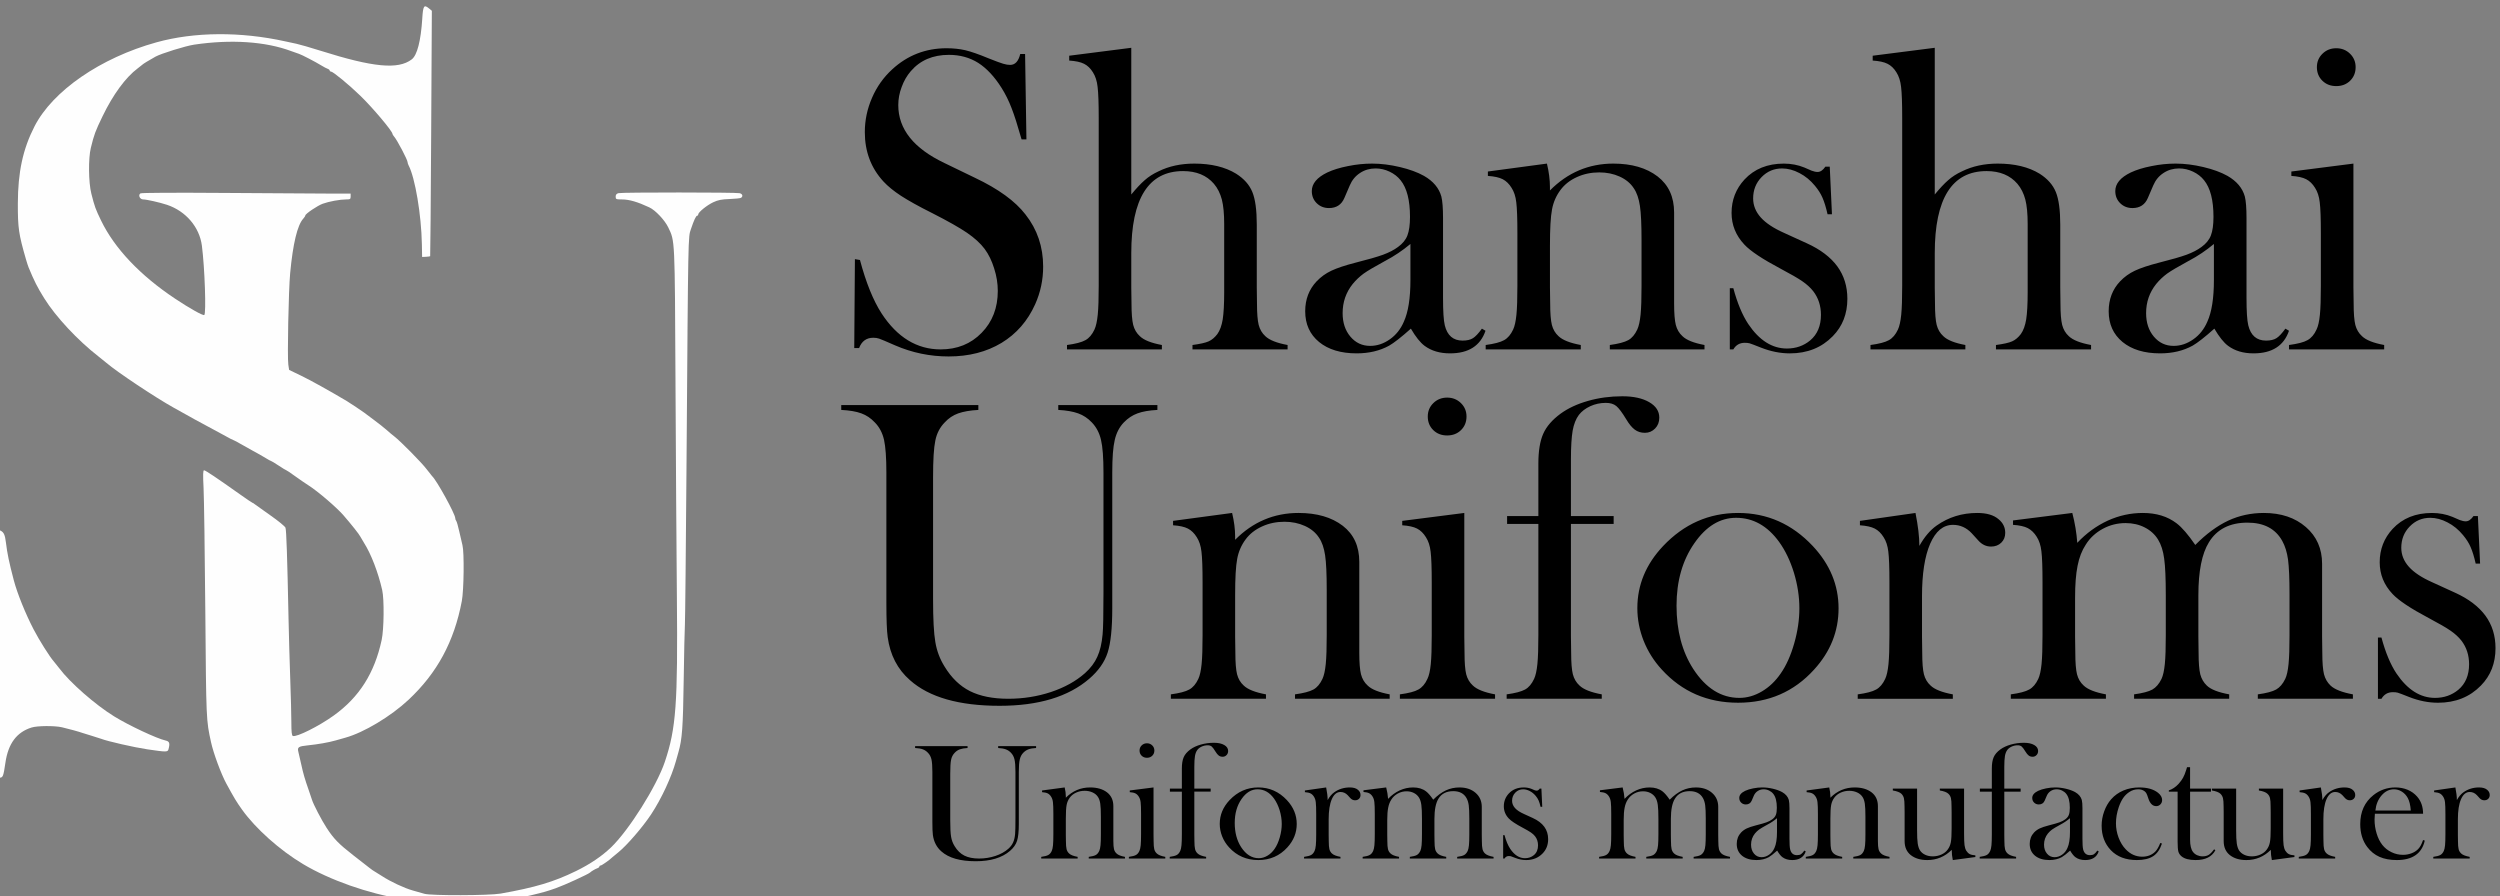 <?xml version="1.0" encoding="UTF-8"?>
<!DOCTYPE svg PUBLIC "-//W3C//DTD SVG 1.1//EN" "http://www.w3.org/Graphics/SVG/1.1/DTD/svg11.dtd">
<!-- Creator: CorelDRAW 2019 (64-Bit) -->
<svg xmlns="http://www.w3.org/2000/svg" xml:space="preserve" width="23.284mm" height="8.348mm" version="1.1" style="shape-rendering:geometricPrecision; text-rendering:geometricPrecision; image-rendering:optimizeQuality; fill-rule:evenodd; clip-rule:evenodd"
viewBox="0 0 2328.4 834.8"
 xmlns:xlink="http://www.w3.org/1999/xlink">
 <rect x="0" y="0" width="2328.4" height="834.8" fill="#808080" stroke="none"/>
 <defs>
  <style type="text/css">
   <![CDATA[
    .fil0 {fill:#FEFEFE}
    .fil1 {fill:black;fill-rule:nonzero}
   ]]>
  </style>
 </defs>
 <g id="Layer_x0020_1">
  <path class="fil0" d="M393.31 17.13c-1.36,21.06 -4.78,34.33 -9.85,38.19 -12.68,9.65 -35.74,7.46 -85.04,-8.09 -9.23,-2.91 -19.22,-5.8 -22.2,-6.43 -2.97,-0.63 -7.78,-1.66 -10.67,-2.3 -41.69,-9.18 -84.54,-8.86 -119.78,0.91 -52.09,14.43 -96.71,45.19 -113.65,78.33 -10.82,21.17 -15.42,42.49 -15.5,71.8 -0.06,22.73 0.8,28.64 7.56,51.97 0.86,2.98 1.97,6.39 2.46,7.58 5.28,12.77 8.15,18.44 14.53,28.69 10.7,17.2 31.24,39.24 50.46,54.14 2.68,2.08 6.09,4.83 7.58,6.12 9.52,8.23 45.51,32.2 62.62,41.71 3.37,1.87 8.32,4.62 11,6.11 2.68,1.49 6.58,3.67 8.66,4.84 2.09,1.18 7.41,4.05 11.83,6.39 4.41,2.34 10.75,5.76 14.07,7.6 7.29,4.04 8.8,4.82 10.91,5.64 0.9,0.35 3.33,1.66 5.42,2.93 2.08,1.26 7.44,4.26 11.91,6.67 4.46,2.41 9.93,5.52 12.15,6.9 2.23,1.39 4.32,2.52 4.66,2.52 0.34,0 3.55,1.95 7.13,4.33 3.59,2.38 6.79,4.33 7.11,4.33 0.32,0 3.82,2.35 7.77,5.22 3.95,2.87 9.87,6.93 13.14,9.02 8.6,5.5 25.83,20.27 32.23,27.62 7.32,8.42 14.8,17.84 15.74,19.85 0.42,0.89 2,3.57 3.51,5.96 6.58,10.38 13.07,27.25 16.88,43.84 1.97,8.63 1.68,36.49 -0.49,46.56 -6.65,30.85 -20.85,53.25 -44.59,70.32 -13.81,9.94 -34.69,20.37 -38.12,19.06 -1.03,-0.4 -1.4,-3.76 -1.4,-12.75 0,-6.72 -0.46,-24.64 -1.02,-39.82 -0.56,-15.19 -1.29,-41.01 -1.62,-57.38 -1.16,-57.21 -1.99,-81.76 -2.83,-84.01 -0.46,-1.25 -6.85,-6.47 -14.19,-11.6 -7.35,-5.13 -13.95,-9.83 -14.67,-10.45 -0.71,-0.62 -1.55,-1.13 -1.85,-1.13 -0.31,0 -5.56,-3.55 -11.69,-7.9 -21.52,-15.27 -32.17,-22.41 -33.44,-22.41 -0.97,0 -1.08,4.06 -0.45,16.51 0.45,9.08 1.19,60.84 1.63,115.03 0.84,101.94 0.79,100.91 5.34,121.8 2.2,10.14 9.4,29.61 14.21,38.43 7.39,13.58 9.57,17.19 14.71,24.36 12.68,17.69 35.02,37.63 56.7,50.6 24.95,14.93 60.8,27.55 92.57,32.58 35.55,5.64 88.33,4.12 119.63,-3.43 12.61,-3.04 14.5,-3.58 23.28,-6.64 7.66,-2.67 30.5,-13.13 31.93,-14.62 1.04,-1.08 4.89,-3.34 6.77,-3.97 1.04,-0.35 1.89,-1.07 1.89,-1.6 0,-0.52 0.54,-0.95 1.2,-0.95 0.99,0 8.72,-5.45 10.71,-7.55 0.3,-0.31 2.89,-2.45 5.76,-4.76 7.87,-6.33 22.76,-23.57 30.55,-35.38 9.6,-14.56 18.95,-34.69 23.12,-49.75 0.74,-2.68 1.77,-6.33 2.28,-8.12 3.47,-12.02 4.26,-22.99 4.9,-67.12 0.35,-25.01 0.86,-48.15 1.12,-51.43 0.25,-3.27 0.95,-72.45 1.54,-153.73 1.54,-212.77 1.43,-207.12 4.08,-214.91 2.89,-8.52 4.74,-12.45 5.86,-12.45 0.5,0 0.91,-0.51 0.91,-1.14 0,-2.02 7.96,-8.52 13.88,-11.33 4.52,-2.14 7.81,-2.8 15.22,-3.06 5.2,-0.18 10.04,-0.68 10.75,-1.12 2.11,-1.31 1.47,-3.64 -1.19,-4.31 -3.38,-0.85 -109.48,-0.89 -112.84,-0.05 -1.92,0.48 -2.69,1.41 -2.69,3.26 0,2.41 0.41,2.59 5.76,2.59 6.81,0 14.71,2.29 25.64,7.43 5.64,2.65 14.29,11.8 17.54,18.56 6.32,13.15 6.12,9.05 6.78,145.07 0.33,68.78 0.91,158.26 1.29,198.86 0.94,99.66 -0.73,122.68 -11.2,153.85 -7.64,22.74 -33.6,63.97 -50.31,79.9 -8.51,8.11 -19.47,15.51 -32.31,21.79 -20.73,10.15 -38.17,15.37 -70.37,21.06 -10.54,1.86 -64.64,2.01 -70.91,0.19 -2.39,-0.69 -7.26,-2.07 -10.83,-3.07 -7.98,-2.24 -20.73,-8.21 -28.69,-13.42 -3.28,-2.14 -6.48,-4.14 -7.12,-4.44 -0.64,-0.3 -2.59,-1.66 -4.33,-3.02 -1.74,-1.36 -8.53,-6.65 -15.08,-11.75 -13.82,-10.77 -18.4,-15.45 -25.09,-25.72 -4.68,-7.19 -12.3,-21.83 -13.62,-26.17 -0.35,-1.15 -1.66,-5.02 -2.91,-8.59 -3.76,-10.71 -5.25,-15.83 -7.09,-24.36 -0.96,-4.47 -2.16,-9.71 -2.67,-11.65 -1.14,-4.33 0.09,-5.18 8.62,-6.04 9.45,-0.95 19.54,-2.72 25.98,-4.57 3.28,-0.94 7.42,-2.11 9.21,-2.61 17.14,-4.75 42.31,-19.85 58.77,-35.26 26.74,-25.04 42.49,-54.2 49.65,-91.93 1.93,-10.17 2.34,-45.25 0.61,-52.02 -0.61,-2.38 -1.97,-8.23 -3.02,-12.99 -1.04,-4.77 -2.31,-9.13 -2.8,-9.69 -0.5,-0.57 -0.9,-1.69 -0.9,-2.5 0,-3.88 -17.4,-35.5 -21.6,-39.24 -0.33,-0.29 -2.64,-3.22 -5.13,-6.49 -4.7,-6.19 -24.44,-26.18 -30.11,-30.51 -1.79,-1.36 -4.96,-4.02 -7.04,-5.9 -2.08,-1.88 -7.44,-6.12 -11.91,-9.43 -4.47,-3.3 -8.61,-6.4 -9.2,-6.88 -1.3,-1.05 -13.32,-9.05 -15.93,-10.6 -16.38,-9.75 -33.93,-19.5 -42.77,-23.75l-11.05 -5.33 -0.74 -4.92c-1.03,-6.83 0.23,-69.3 1.71,-85.11 2.58,-27.55 6.71,-44.79 12.2,-50.82 1.05,-1.15 1.9,-2.47 1.9,-2.94 0,-1.55 11.3,-9.18 16.24,-10.98 5.82,-2.12 16.13,-4.01 21.86,-4.01 3.68,0 4.13,-0.29 4.13,-2.7l0 -2.71 -19.22 -0.02c-10.57,-0.01 -54.29,-0.28 -97.17,-0.61 -47.57,-0.35 -78.52,-0.19 -79.42,0.43 -2.32,1.6 -0.49,5.61 2.56,5.61 3.15,0 15.59,2.81 22.19,5.01 17.56,5.86 30.28,20.75 32.53,38.09 2.65,20.44 4.12,63.38 2.22,64.56 -1.23,0.76 -13.59,-6.17 -27.19,-15.23 -32.6,-21.71 -56.35,-46.79 -68.91,-72.73 -5.26,-10.86 -5.93,-12.73 -9.09,-25.11 -2.63,-10.32 -2.88,-32.78 -0.46,-42.61 3.08,-12.55 4.11,-15.34 10.89,-29.39 9.77,-20.25 21.56,-36.31 32.75,-44.65 2.19,-1.64 4.23,-3.24 4.52,-3.57 0.62,-0.69 6.21,-4.09 12.04,-7.33 5.35,-2.96 28.04,-10.01 36.08,-11.2 34.32,-5.08 66.45,-2.93 90.46,6.07 2.68,1 5.85,2.12 7.04,2.48 2.47,0.74 15.45,7.49 21.11,10.97 2.09,1.29 4.64,2.63 5.69,2.99 1.04,0.36 1.89,1.08 1.89,1.61 0,0.52 0.54,0.95 1.19,0.95 1.89,0 16.84,12.33 27.4,22.58 11.49,11.15 29.87,32.97 29.87,35.46 0,0.44 0.68,1.57 1.52,2.5 2.81,3.18 12.56,21.7 12.56,23.86 0,0.64 0.44,2.01 0.98,3.04 6.04,11.5 11.85,46.08 12.34,73.34l0.21 11.9 3.6 -0.16c1.98,-0.1 3.74,-0.34 3.91,-0.54 0.18,-0.21 0.6,-51.72 0.94,-114.48l0.62 -114.1 -2.37 -1.98c-4.94,-4.12 -5.77,-2.99 -6.54,9.05zm-395.86 478.26c-0.82,1.52 -1.25,36.72 -1.4,115.58l-0.23 113.4 3.22 0c3.73,0 4.06,-0.77 6.01,-14.07 2.61,-17.8 10.46,-28.35 24.33,-32.71 5.36,-1.69 21.49,-1.81 28.41,-0.21 5.96,1.38 16.08,4.17 19.23,5.31 1.19,0.43 5.09,1.63 8.66,2.68 3.57,1.04 7.47,2.29 8.66,2.76 5.58,2.23 30.84,7.98 42.76,9.74 18.15,2.67 19.1,2.66 19.86,-0.16 1.48,-5.53 0.89,-7.23 -2.79,-8.04 -8.1,-1.78 -34.28,-14.07 -47.92,-22.5 -17.58,-10.86 -41.12,-31.49 -50.96,-44.66 -1.75,-2.33 -4.03,-5.19 -5.08,-6.36 -3.74,-4.14 -13.56,-19.69 -18.83,-29.82 -7.69,-14.78 -15.35,-33.77 -18.56,-46.01 -4.42,-16.88 -6.03,-24.61 -7.32,-35.19 -0.84,-6.91 -1.89,-9.26 -4.79,-10.81 -1.68,-0.9 -2.32,-0.69 -3.26,1.07z"/>
  <path class="fil1" d="M795.61 324.19l0.62 -82.84 4.71 0.82c5.61,21.05 12.31,37.59 20.1,49.69 14.56,22.35 32.94,33.56 55.02,33.56 15.44,0 28.16,-5.13 38.2,-15.45 10.05,-10.25 15.04,-23.3 15.04,-39.02 0,-6.84 -1.09,-13.81 -3.35,-20.85 -2.19,-7.11 -5.13,-13.19 -8.88,-18.25 -3.9,-5.19 -9.37,-10.18 -16.41,-15.03 -7.04,-4.79 -17.77,-10.87 -32.26,-18.25 -12.78,-6.36 -22.48,-11.83 -29.25,-16.2 -6.77,-4.44 -12.23,-8.88 -16.4,-13.4 -11.55,-12.57 -17.29,-27.88 -17.29,-45.92 0,-11.08 2.25,-21.74 6.76,-32.06 4.44,-10.25 10.73,-19.07 18.8,-26.45 14.21,-13.05 31.1,-19.61 50.51,-19.61 6.35,0 12.16,0.61 17.56,1.84 5.33,1.3 12.51,3.76 21.53,7.52 6.7,2.66 11.28,4.37 13.67,5.06 2.47,0.75 4.59,1.09 6.5,1.09 4.65,0 7.79,-3.35 9.43,-10.18l4.51 0 1.24 79.55 -4.52 0c-3.62,-12.71 -6.69,-22.48 -9.36,-29.25 -2.6,-6.77 -5.67,-12.99 -9.3,-18.73 -6.57,-10.45 -13.81,-18.18 -21.67,-23.24 -7.93,-4.98 -17.02,-7.51 -27.34,-7.51 -14.97,0 -26.79,5.05 -35.54,15.24 -3.62,4.17 -6.42,9.09 -8.47,14.69 -2.12,5.61 -3.15,11.21 -3.15,16.88 0,22.35 14.35,40.33 43.13,54l28.23 13.67c21.8,10.32 37.53,21.73 47.1,34.17 11,13.94 16.47,30.14 16.47,48.59 0,12.24 -2.46,23.93 -7.45,35.07 -6.97,15.51 -17.43,27.54 -31.31,35.95 -13.95,8.4 -30.35,12.64 -49.28,12.64 -17.29,0 -33.9,-3.42 -49.83,-10.32 -8.34,-3.69 -13.26,-5.74 -14.9,-6.29 -1.57,-0.54 -3.41,-0.82 -5.4,-0.82 -6.42,0 -10.86,3.22 -13.26,9.64l-4.51 0zm258.02 -279.67l0 136.62c4.65,-5.67 8.82,-10.12 12.44,-13.26 3.56,-3.21 7.93,-6.01 12.99,-8.34 9.7,-4.78 20.78,-7.17 33.21,-7.17 15.72,0 28.78,3.14 39.03,9.43 7.31,4.65 12.37,10.32 15.1,17.08 2.74,6.7 4.11,16.82 4.11,30.28l0 58.37 0.2 15.17c0,9.09 0.55,15.72 1.57,19.89 1.1,4.24 3.15,7.73 6.22,10.53 3.76,3.62 10.66,6.35 20.71,8.2l0 4.1 -88.58 0 0 -4.1c7.04,-0.96 12.1,-2.05 15.11,-3.42 2.94,-1.3 5.67,-3.62 8.06,-6.76 2.4,-3.35 4.04,-7.93 4.99,-13.67 0.89,-5.74 1.37,-14.22 1.37,-25.43l0 -63.42c0,-9.64 -0.75,-17.23 -2.19,-22.83 -1.5,-5.61 -3.89,-10.53 -7.38,-14.63 -6.77,-7.86 -16.33,-11.82 -28.7,-11.82 -32.2,0 -48.26,25.49 -48.26,76.48l0 32.05 0.21 14.83c0,9.03 0.54,15.72 1.57,19.89 1.09,4.24 3.14,7.73 6.22,10.53 3.69,3.62 10.52,6.35 20.5,8.2l0 4.1 -88.37 0 0 -4.1c8,-1.09 13.67,-2.53 17.16,-4.51 3.48,-1.92 6.22,-5.2 8.4,-9.84 1.44,-3.08 2.46,-7.73 3.08,-13.88 0.61,-6.15 0.89,-15.1 0.89,-26.86l0 -156.58c0,-13.53 -0.34,-23.1 -1.03,-28.71 -0.61,-5.6 -2.12,-10.11 -4.37,-13.6 -2.26,-3.69 -5.06,-6.35 -8.27,-7.93 -3.21,-1.64 -7.79,-2.59 -13.81,-3l0 -4.51 57.82 -7.38zm326.56 261.56l3.35 1.98c-4.78,14.01 -15.79,21.05 -33.01,21.05 -9.5,0 -17.36,-2.32 -23.65,-6.97 -4.17,-3.08 -8.41,-8.48 -12.85,-16.06 -8.95,7.99 -15.72,13.26 -20.23,15.85 -8.68,4.79 -18.79,7.18 -30.28,7.18 -14.69,0 -26.38,-3.55 -34.99,-10.59 -8.61,-7.11 -12.92,-16.61 -12.92,-28.64 0,-11.07 3.56,-20.37 10.6,-27.82 3.96,-4.17 8.54,-7.45 13.73,-9.91 5.2,-2.46 12.72,-4.99 22.56,-7.52 11.62,-2.93 20.16,-5.4 25.63,-7.38 5.53,-2.05 10.18,-4.44 13.94,-7.24 4.24,-3.08 7.18,-6.63 8.75,-10.8 1.57,-4.1 2.39,-9.84 2.39,-17.22 0,-15.59 -2.94,-26.93 -8.75,-34.11 -2.66,-3.35 -6.08,-6.01 -10.25,-8 -4.17,-1.98 -8.54,-3 -13.05,-3 -5.4,0 -10.26,1.43 -14.49,4.23 -4.31,2.81 -7.45,6.63 -9.57,11.62l-4.99 11.62c-2.67,6.29 -7.45,9.43 -14.35,9.43 -4.58,0 -8.34,-1.5 -11.42,-4.51 -3.07,-3 -4.58,-6.83 -4.58,-11.34 0,-6.84 4.79,-12.65 14.42,-17.29 5.2,-2.46 11.62,-4.45 19.28,-5.95 7.65,-1.57 15.17,-2.32 22.48,-2.32 8.27,0 16.89,1.09 25.84,3.21 8.95,2.12 16.4,4.85 22.42,8.2 8.61,4.92 14.01,11.35 16.2,19.21 1.02,4.03 1.57,10.79 1.57,20.23l0 74.15c0,12.51 0.54,21.05 1.64,25.63 2.32,9.5 7.86,14.22 16.54,14.22 4.1,0 7.38,-0.75 9.7,-2.26 2.33,-1.43 5.13,-4.44 8.34,-8.88zm-66.57 -78.87c-7.17,6.01 -15.03,11.34 -23.65,15.85 -9.63,5.26 -16.33,9.16 -20.02,11.83 -3.69,2.73 -7.11,5.94 -10.12,9.63 -6.22,7.79 -9.36,16.82 -9.36,27.14 0,8.81 2.39,16.13 7.24,21.87 4.86,5.74 10.94,8.61 18.39,8.61 6.49,0 12.57,-2.05 18.38,-6.15 5.75,-4.03 10.05,-9.5 12.99,-16.34 4.1,-8.95 6.15,-21.94 6.15,-38.89l0 -33.55zm127.13 -74.84c1.85,7.79 2.8,15.03 2.8,21.8l0 3.21c16.54,-16.68 36.23,-25.01 59.05,-25.01 17.02,0 30.76,3.96 41.22,11.96 10.25,7.93 15.38,19.07 15.38,33.62l0 84.75c0,9.09 0.54,15.72 1.57,19.89 1.09,4.24 3.14,7.73 6.22,10.53 3.69,3.62 10.52,6.35 20.5,8.2l0 4.1 -88.17 0 0 -4.1c8,-1.09 13.67,-2.6 17.16,-4.51 3.48,-1.92 6.22,-5.26 8.41,-9.91 1.43,-3.08 2.46,-7.73 3.07,-13.88 0.62,-6.22 0.89,-15.17 0.89,-26.79l0 -42.37c0,-14.56 -0.48,-25.29 -1.5,-32.06 -1.03,-6.83 -2.87,-12.3 -5.68,-16.4 -3.07,-4.72 -7.45,-8.34 -13.19,-10.94 -5.74,-2.59 -12.03,-3.89 -19,-3.89 -7.45,0 -14.42,1.43 -20.84,4.37 -6.5,2.94 -11.55,6.97 -15.31,12.03 -3.97,5.33 -6.63,11.41 -7.86,18.11 -1.3,6.77 -1.92,17.91 -1.92,33.56l0 39.23 0.21 14.83c0,9.03 0.54,15.72 1.57,19.89 1.09,4.24 3.14,7.73 6.22,10.53 3.76,3.62 10.66,6.35 20.71,8.2l0 4.1 -88.58 0 0 -4.1c8,-1.09 13.67,-2.53 17.16,-4.51 3.48,-1.92 6.22,-5.2 8.4,-9.84 1.44,-3.01 2.46,-7.66 3.08,-13.81 0.61,-6.15 0.89,-15.1 0.89,-26.79l0 -49.14c0,-13.67 -0.34,-23.31 -1.03,-28.78 -0.61,-5.53 -2.12,-9.98 -4.37,-13.46 -2.26,-3.69 -5.06,-6.43 -8.27,-8.07 -3.21,-1.64 -7.79,-2.66 -13.81,-3.07l0 -4.1 55.02 -7.38zm170.32 173.05l0 -57 3.28 0c3.76,13.94 8.41,25.08 13.95,33.42 10.25,15.17 22.21,22.76 35.95,22.76 8.34,0 15.65,-2.53 21.73,-7.59 6.63,-5.6 9.98,-13.53 9.98,-23.78 0,-8.41 -2.39,-15.79 -7.18,-22.01 -2.66,-3.35 -6.01,-6.42 -10.11,-9.23 -4.03,-2.8 -10.87,-6.76 -20.44,-11.82 -16.74,-8.88 -27.95,-16.33 -33.56,-22.35 -7.99,-8.47 -11.96,-18.32 -11.96,-29.52 0,-12.03 4.04,-22.42 12.03,-31.1 9.23,-9.91 21.46,-14.83 36.64,-14.83 6.83,0 13.19,1.23 19.07,3.62l6.76 2.94c2.19,0.82 4.03,1.23 5.61,1.23 2.59,0 4.99,-1.64 7.24,-4.92l4.1 0 2.05 44.29 -4.1 0c-1.43,-6.36 -3.01,-11.49 -4.71,-15.38 -1.64,-3.83 -4.04,-7.52 -7.04,-11.14 -4.17,-5.06 -8.96,-9.02 -14.43,-11.83 -5.46,-2.87 -10.86,-4.3 -16.13,-4.3 -7.51,0 -13.87,2.66 -19.13,8.06 -5.26,5.4 -7.86,12.03 -7.86,19.89 0,6.49 2.39,12.44 7.11,17.7 4.71,5.27 11.96,10.05 21.8,14.42l21.12 9.64c12.64,5.74 22.07,12.92 28.36,21.46 6.22,8.54 9.37,18.59 9.37,30.21 0,14.01 -4.52,25.63 -13.61,34.86 -10.38,10.66 -23.71,15.99 -39.98,15.99 -8.82,0 -17.77,-1.78 -26.79,-5.33 -5.88,-2.32 -9.43,-3.69 -10.66,-4.03 -1.16,-0.34 -2.74,-0.48 -4.58,-0.48 -4.65,0 -8.2,2.05 -10.6,6.15l-3.28 0zm190.89 -280.9l0 136.62c4.65,-5.67 8.82,-10.12 12.44,-13.26 3.56,-3.21 7.93,-6.01 12.99,-8.34 9.7,-4.78 20.78,-7.17 33.21,-7.17 15.72,0 28.78,3.14 39.03,9.43 7.31,4.65 12.37,10.32 15.1,17.08 2.74,6.7 4.11,16.82 4.11,30.28l0 58.37 0.2 15.17c0,9.09 0.55,15.72 1.57,19.89 1.1,4.24 3.15,7.73 6.22,10.53 3.76,3.62 10.66,6.35 20.71,8.2l0 4.1 -88.58 0 0 -4.1c7.04,-0.96 12.1,-2.05 15.11,-3.42 2.94,-1.3 5.67,-3.62 8.06,-6.76 2.4,-3.35 4.04,-7.93 4.99,-13.67 0.89,-5.74 1.37,-14.22 1.37,-25.43l0 -63.42c0,-9.64 -0.75,-17.23 -2.19,-22.83 -1.5,-5.61 -3.89,-10.53 -7.38,-14.63 -6.77,-7.86 -16.33,-11.82 -28.7,-11.82 -32.2,0 -48.26,25.49 -48.26,76.48l0 32.05 0.21 14.83c0,9.03 0.54,15.72 1.57,19.89 1.09,4.24 3.14,7.73 6.22,10.53 3.69,3.62 10.52,6.35 20.5,8.2l0 4.1 -88.37 0 0 -4.1c8,-1.09 13.67,-2.53 17.16,-4.51 3.48,-1.92 6.22,-5.2 8.4,-9.84 1.44,-3.08 2.46,-7.73 3.08,-13.88 0.61,-6.15 0.89,-15.1 0.89,-26.86l0 -156.58c0,-13.53 -0.34,-23.1 -1.03,-28.71 -0.61,-5.6 -2.12,-10.11 -4.37,-13.6 -2.26,-3.69 -5.06,-6.35 -8.27,-7.93 -3.21,-1.64 -7.79,-2.59 -13.81,-3l0 -4.51 57.82 -7.38zm326.56 261.56l3.35 1.98c-4.78,14.01 -15.79,21.05 -33.01,21.05 -9.5,0 -17.36,-2.32 -23.65,-6.97 -4.17,-3.08 -8.41,-8.48 -12.85,-16.06 -8.95,7.99 -15.72,13.26 -20.23,15.85 -8.68,4.79 -18.79,7.18 -30.28,7.18 -14.69,0 -26.38,-3.55 -34.99,-10.59 -8.61,-7.11 -12.92,-16.61 -12.92,-28.64 0,-11.07 3.56,-20.37 10.6,-27.82 3.96,-4.17 8.54,-7.45 13.73,-9.91 5.2,-2.46 12.72,-4.99 22.56,-7.52 11.62,-2.93 20.16,-5.4 25.63,-7.38 5.53,-2.05 10.18,-4.44 13.94,-7.24 4.24,-3.08 7.18,-6.63 8.75,-10.8 1.57,-4.1 2.39,-9.84 2.39,-17.22 0,-15.59 -2.94,-26.93 -8.75,-34.11 -2.66,-3.35 -6.08,-6.01 -10.25,-8 -4.17,-1.98 -8.54,-3 -13.05,-3 -5.4,0 -10.26,1.43 -14.49,4.23 -4.31,2.81 -7.45,6.63 -9.57,11.62l-4.99 11.62c-2.67,6.29 -7.45,9.43 -14.35,9.43 -4.58,0 -8.34,-1.5 -11.42,-4.51 -3.07,-3 -4.58,-6.83 -4.58,-11.34 0,-6.84 4.79,-12.65 14.42,-17.29 5.2,-2.46 11.62,-4.45 19.28,-5.95 7.65,-1.57 15.17,-2.32 22.48,-2.32 8.27,0 16.89,1.09 25.84,3.21 8.95,2.12 16.4,4.85 22.42,8.2 8.61,4.92 14.01,11.35 16.2,19.21 1.02,4.03 1.57,10.79 1.57,20.23l0 74.15c0,12.51 0.54,21.05 1.64,25.63 2.32,9.5 7.86,14.22 16.54,14.22 4.1,0 7.38,-0.75 9.7,-2.26 2.33,-1.43 5.13,-4.44 8.34,-8.88zm-66.57 -78.87c-7.17,6.01 -15.03,11.34 -23.65,15.85 -9.63,5.26 -16.33,9.16 -20.02,11.83 -3.69,2.73 -7.11,5.94 -10.12,9.63 -6.22,7.79 -9.36,16.82 -9.36,27.14 0,8.81 2.39,16.13 7.24,21.87 4.86,5.74 10.94,8.61 18.39,8.61 6.49,0 12.57,-2.05 18.38,-6.15 5.75,-4.03 10.05,-9.5 12.99,-16.34 4.1,-8.95 6.15,-21.94 6.15,-38.89l0 -33.55zm72.11 -67.46l57.82 -7.38 0 115.3 0.21 15.17c0,9.02 0.54,15.65 1.57,19.82 1.09,4.17 3.14,7.66 6.22,10.46 3.76,3.62 10.59,6.35 20.64,8.2l0 4.1 -88.65 0 0 -4.1c8.07,-1.09 13.81,-2.53 17.23,-4.51 3.48,-1.92 6.29,-5.2 8.4,-9.84 1.51,-3.01 2.53,-7.66 3.15,-13.81 0.61,-6.15 0.89,-15.1 0.89,-26.79l0 -49.14c0,-13.67 -0.34,-23.31 -1.03,-28.78 -0.61,-5.53 -2.12,-9.98 -4.37,-13.46 -2.26,-3.69 -5.06,-6.43 -8.27,-8.07 -3.21,-1.64 -7.79,-2.66 -13.81,-3.07l0 -4.1zm41.83 -79.56c-5.19,0 -9.5,-1.64 -12.92,-4.99 -3.42,-3.35 -5.12,-7.58 -5.12,-12.64 0,-4.92 1.7,-9.09 5.19,-12.51 3.49,-3.42 7.79,-5.12 12.85,-5.12 5.06,0 9.36,1.7 12.85,5.12 3.48,3.42 5.19,7.59 5.19,12.51 0,5.06 -1.71,9.29 -5.12,12.64 -3.42,3.35 -7.73,4.99 -12.92,4.99zm-1264.7 297.09l0 4.51c-7.66,0.41 -13.88,1.5 -18.73,3.21 -4.78,1.71 -9.02,4.51 -12.57,8.41 -4.45,4.51 -7.39,10.11 -8.75,16.81 -1.44,6.7 -2.12,18.18 -2.12,34.45l0 113.38c0,18.46 0.68,31.78 2.12,39.99 1.36,8.2 4.23,15.78 8.54,22.69 6.42,10.59 14.35,18.25 23.72,22.96 9.43,4.72 21.32,7.11 35.68,7.11 13.88,0 27.14,-2.12 39.78,-6.29 12.65,-4.24 23.17,-10.04 31.65,-17.56 5.19,-4.65 9.02,-9.71 11.48,-15.24 2.53,-5.47 4.17,-12.38 4.92,-20.78 0.55,-5.47 0.82,-18.46 0.82,-38.89l0 -111.95c0,-13.74 -0.75,-23.92 -2.32,-30.49 -1.51,-6.49 -4.38,-11.89 -8.55,-16.19 -3.69,-3.9 -7.93,-6.7 -12.71,-8.41 -4.72,-1.71 -10.94,-2.8 -18.52,-3.21l0 -4.51 92.33 0 0 4.51c-7.58,0.41 -13.73,1.43 -18.52,3.21 -4.71,1.71 -8.95,4.51 -12.71,8.41 -4.1,4.23 -6.97,9.7 -8.48,16.33 -1.57,6.56 -2.32,16.68 -2.32,30.35l0 126.37c0,18.66 -1.43,32.46 -4.31,41.35 -2.87,8.89 -8.54,16.95 -17.08,24.33 -19.48,16.81 -47.3,25.22 -83.53,25.22 -37.73,0 -65.55,-7.93 -83.45,-23.85 -11.62,-10.12 -18.52,-23.51 -20.78,-40.05 -0.82,-5.88 -1.23,-16.47 -1.23,-31.85l0 -121.52c0,-13.81 -0.75,-23.92 -2.19,-30.49 -1.5,-6.49 -4.37,-11.96 -8.61,-16.19 -3.62,-3.9 -7.79,-6.7 -12.51,-8.41 -4.78,-1.78 -11,-2.8 -18.72,-3.21l0 -4.51 127.67 0zm236.35 100.47c1.85,7.79 2.8,15.03 2.8,21.8l0 3.21c16.54,-16.68 36.23,-25.01 59.05,-25.01 17.02,0 30.76,3.96 41.22,11.96 10.25,7.93 15.38,19.07 15.38,33.62l0 84.75c0,9.09 0.54,15.72 1.57,19.89 1.09,4.24 3.14,7.73 6.22,10.53 3.69,3.62 10.52,6.35 20.5,8.2l0 4.1 -88.17 0 0 -4.1c8,-1.09 13.67,-2.6 17.16,-4.51 3.48,-1.92 6.22,-5.26 8.41,-9.91 1.43,-3.08 2.46,-7.73 3.07,-13.88 0.62,-6.22 0.89,-15.17 0.89,-26.79l0 -42.37c0,-14.56 -0.48,-25.29 -1.5,-32.06 -1.03,-6.83 -2.87,-12.3 -5.68,-16.4 -3.07,-4.72 -7.45,-8.34 -13.19,-10.94 -5.74,-2.59 -12.03,-3.89 -19,-3.89 -7.45,0 -14.42,1.43 -20.84,4.37 -6.5,2.94 -11.55,6.97 -15.31,12.03 -3.97,5.33 -6.63,11.41 -7.86,18.11 -1.3,6.77 -1.92,17.91 -1.92,33.56l0 39.23 0.21 14.83c0,9.03 0.54,15.72 1.57,19.89 1.09,4.24 3.14,7.73 6.22,10.53 3.76,3.62 10.66,6.35 20.71,8.2l0 4.1 -88.58 0 0 -4.1c8,-1.09 13.67,-2.53 17.16,-4.51 3.48,-1.92 6.22,-5.2 8.4,-9.84 1.44,-3.01 2.46,-7.66 3.08,-13.81 0.61,-6.15 0.89,-15.1 0.89,-26.79l0 -49.14c0,-13.67 -0.34,-23.31 -1.03,-28.78 -0.61,-5.53 -2.12,-9.98 -4.37,-13.46 -2.26,-3.69 -5.06,-6.43 -8.27,-8.07 -3.21,-1.64 -7.79,-2.66 -13.81,-3.07l0 -4.1 55.02 -7.38zm158.43 7.38l57.82 -7.38 0 115.3 0.21 15.17c0,9.02 0.54,15.65 1.57,19.82 1.09,4.17 3.14,7.66 6.22,10.46 3.76,3.62 10.59,6.35 20.64,8.2l0 4.1 -88.65 0 0 -4.1c8.07,-1.09 13.81,-2.53 17.23,-4.51 3.48,-1.92 6.29,-5.2 8.4,-9.84 1.51,-3.01 2.53,-7.66 3.15,-13.81 0.61,-6.15 0.89,-15.1 0.89,-26.79l0 -49.14c0,-13.67 -0.34,-23.31 -1.03,-28.78 -0.61,-5.53 -2.12,-9.98 -4.37,-13.46 -2.26,-3.69 -5.06,-6.43 -8.27,-8.07 -3.21,-1.64 -7.79,-2.66 -13.81,-3.07l0 -4.1zm41.83 -79.56c-5.19,0 -9.5,-1.64 -12.92,-4.99 -3.42,-3.35 -5.12,-7.58 -5.12,-12.64 0,-4.92 1.7,-9.09 5.19,-12.51 3.49,-3.42 7.79,-5.12 12.85,-5.12 5.06,0 9.36,1.7 12.85,5.12 3.48,3.42 5.19,7.59 5.19,12.51 0,5.06 -1.71,9.29 -5.12,12.64 -3.42,3.35 -7.73,4.99 -12.92,4.99zm115.3 82.43l0 104.77 0.21 15.24c0,9.1 0.54,15.72 1.57,19.96 1.09,4.17 3.14,7.73 6.22,10.53 3.76,3.62 10.66,6.35 20.71,8.2l0 4.1 -88.58 0 0 -4.1c8,-1.09 13.67,-2.6 17.16,-4.51 3.48,-1.92 6.22,-5.26 8.4,-9.91 1.44,-3.08 2.46,-7.73 3.08,-13.94 0.61,-6.22 0.89,-15.18 0.89,-26.93l0 -103.41 -29.12 0 0 -7.38 29.12 0 0 -48.8c0,-11.69 1.5,-20.99 4.51,-27.75 3,-6.84 8.4,-13.06 16.2,-18.8 6.97,-5.05 15.44,-9.02 25.56,-11.89 10.04,-2.87 20.71,-4.3 31.92,-4.3 10.45,0 18.79,1.84 25.01,5.46 6.29,3.63 9.43,8.41 9.43,14.49 0,4.03 -1.3,7.38 -3.89,10.05 -2.6,2.66 -5.74,4.03 -9.5,4.03 -3.63,0 -6.77,-0.96 -9.44,-2.94 -2.66,-1.98 -5.33,-5.19 -7.99,-9.7 -3.76,-6.22 -6.84,-10.32 -9.23,-12.3 -2.39,-1.99 -5.67,-2.94 -9.77,-2.94 -5.13,0 -9.91,1.02 -14.42,3.07 -4.58,2.12 -8.07,4.79 -10.67,8.14 -2.8,3.75 -4.71,8.68 -5.81,14.76 -1.02,6.08 -1.57,14.83 -1.57,26.31l0 53.11 39.78 0 0 7.38 -39.78 0zm61.85 78.39c0,-21.6 8,-40.87 23.99,-57.82 19.48,-20.57 42.72,-30.82 69.85,-30.82 27.07,0 50.24,10.25 69.58,30.82 15.99,17.09 23.99,36.43 23.99,58.03 0,21.39 -7.59,40.39 -22.83,57.07 -18.66,20.57 -42.24,30.82 -70.74,30.82 -28.57,0 -52.21,-10.25 -71.01,-30.82 -7.38,-8 -12.99,-16.95 -16.95,-26.8 -3.9,-9.91 -5.88,-20.02 -5.88,-30.48zm36.5 -2.25c0,23.17 5.19,42.78 15.58,58.91 11.69,17.98 26.04,26.93 42.92,26.93 7.18,0 14.15,-1.98 20.99,-6.01 6.76,-3.97 12.64,-9.57 17.56,-16.75 5.2,-7.45 9.37,-16.81 12.58,-28.09 3.21,-11.21 4.78,-22.08 4.78,-32.6 0,-10.94 -1.71,-21.94 -5.06,-33.08 -3.41,-11.07 -7.99,-20.64 -13.73,-28.64 -10.87,-15.03 -24.27,-22.55 -40.12,-22.55 -15.04,0 -28.03,7.93 -38.96,23.78 -11,15.79 -16.54,35.2 -16.54,58.1zm226.16 -55.71c4.72,-8.4 10.05,-14.69 16.06,-18.93 11.08,-7.86 23.72,-11.75 37.87,-11.75 8.68,0 15.31,1.91 19.82,5.81 4.17,3.41 6.22,7.65 6.22,12.71 0,3.76 -1.23,6.76 -3.69,9.16 -2.46,2.39 -5.68,3.62 -9.5,3.62 -4.58,0 -8.55,-1.91 -11.83,-5.61l-6.22 -6.83c-4.92,-5.19 -10.73,-7.79 -17.42,-7.79 -9.1,0 -16.13,5.88 -21.26,17.63 -5.06,11.69 -7.59,28.02 -7.59,49.01l0 37.38 0.21 15.24c0,9.09 0.54,15.72 1.57,19.89 1.09,4.24 3.14,7.73 6.22,10.53 3.76,3.62 10.66,6.35 20.71,8.2l0 4.1 -88.58 0 0 -4.1c8,-1.09 13.67,-2.53 17.16,-4.51 3.48,-1.92 6.22,-5.2 8.4,-9.84 1.44,-3.01 2.46,-7.66 3.08,-13.81 0.61,-6.15 0.89,-15.1 0.89,-26.79l0 -49.14c0,-13.67 -0.34,-23.31 -1.03,-28.78 -0.61,-5.53 -2.12,-9.98 -4.37,-13.46 -2.26,-3.69 -5.06,-6.43 -8.27,-8.07 -3.21,-1.64 -7.79,-2.66 -13.81,-3.07l0 -4.1 51.74 -7.38c2.39,11.96 3.62,22.14 3.62,30.68zm142.44 -30.68c2.46,9.36 3.96,18.59 4.64,27.81 8.41,-8.95 17.84,-15.78 28.3,-20.64 10.52,-4.78 21.39,-7.17 32.74,-7.17 12.57,0 23.03,3.21 31.44,9.63 5.05,3.83 10.86,10.6 17.42,20.17 10.12,-10.26 20.37,-17.77 30.62,-22.63 10.26,-4.78 21.4,-7.17 33.22,-7.17 16.06,0 29.05,4.37 39.16,13.12 10.05,8.68 15.11,20.16 15.11,34.24l0 67.8 0.2 15.17c0,9.09 0.55,15.72 1.57,19.89 1.1,4.24 3.15,7.73 6.09,10.53 3.82,3.62 10.8,6.35 20.84,8.2l0 4.1 -88.57 0 0 -4.1c7.99,-1.09 13.67,-2.6 17.08,-4.51 3.35,-1.92 6.22,-5.2 8.48,-9.91 1.43,-3.01 2.46,-7.66 3.07,-13.88 0.62,-6.22 0.89,-15.1 0.89,-26.65l0 -38.21c0,-14.76 -0.48,-25.56 -1.37,-32.39 -0.95,-6.77 -2.73,-12.58 -5.39,-17.36 -6.29,-11.35 -17.09,-17.02 -32.4,-17.02 -16.47,0 -28.5,6.15 -35.95,18.38 -6.49,10.53 -9.77,26.93 -9.77,49.21l0 38.55 0.2 15.17c0,9.09 0.55,15.72 1.57,19.96 1.1,4.17 3.15,7.66 6.08,10.46 3.7,3.62 10.67,6.35 20.85,8.2l0 4.1 -88.58 0 0 -4.1c8,-1.09 13.67,-2.6 17.09,-4.51 3.35,-1.92 6.22,-5.26 8.48,-9.91 1.43,-3.08 2.46,-7.73 3.07,-13.88 0.62,-6.22 0.89,-15.17 0.89,-26.72l0 -37.04c0,-15.66 -0.48,-27.07 -1.5,-34.31 -0.96,-7.32 -2.87,-13.19 -5.68,-17.77 -2.94,-4.79 -7.04,-8.55 -12.37,-11.28 -5.26,-2.73 -11.28,-4.1 -17.9,-4.1 -7.59,0 -14.7,1.78 -21.33,5.4 -6.63,3.62 -11.89,8.47 -15.72,14.62 -3.62,5.47 -6.15,12.03 -7.65,19.69 -1.58,7.72 -2.33,17.63 -2.33,29.73l0 36.63 0.21 14.83c0,9.09 0.54,15.72 1.57,19.89 1.09,4.24 3.14,7.73 6.22,10.53 3.76,3.62 10.66,6.35 20.71,8.2l0 4.1 -88.58 0 0 -4.1c8,-1.09 13.67,-2.53 17.16,-4.51 3.48,-1.92 6.22,-5.2 8.4,-9.84 1.44,-3.08 2.46,-7.73 3.08,-13.88 0.61,-6.22 0.89,-15.17 0.89,-26.86l0 -49.28c0,-13.73 -0.34,-23.37 -1.03,-28.84 -0.61,-5.53 -2.12,-10.05 -4.37,-13.53 -2.26,-3.69 -5.06,-6.36 -8.27,-8.07 -3.21,-1.64 -7.79,-2.66 -13.81,-3.07l0 -4.1 55.23 -6.97zm284.66 173.05l0 -57 3.28 0c3.76,13.94 8.41,25.08 13.95,33.42 10.25,15.17 22.21,22.76 35.95,22.76 8.34,0 15.65,-2.53 21.73,-7.59 6.63,-5.6 9.98,-13.53 9.98,-23.78 0,-8.41 -2.39,-15.79 -7.18,-22.01 -2.66,-3.35 -6.01,-6.42 -10.11,-9.23 -4.03,-2.8 -10.87,-6.76 -20.44,-11.82 -16.74,-8.88 -27.95,-16.33 -33.56,-22.35 -7.99,-8.47 -11.96,-18.32 -11.96,-29.52 0,-12.03 4.04,-22.42 12.03,-31.1 9.23,-9.91 21.46,-14.83 36.64,-14.83 6.83,0 13.19,1.23 19.07,3.62l6.76 2.94c2.19,0.82 4.03,1.23 5.61,1.23 2.59,0 4.99,-1.64 7.24,-4.92l4.1 0 2.05 44.29 -4.1 0c-1.43,-6.36 -3.01,-11.49 -4.71,-15.38 -1.64,-3.83 -4.04,-7.52 -7.04,-11.14 -4.17,-5.06 -8.96,-9.02 -14.43,-11.83 -5.46,-2.87 -10.86,-4.3 -16.13,-4.3 -7.51,0 -13.87,2.66 -19.13,8.06 -5.26,5.4 -7.86,12.03 -7.86,19.89 0,6.49 2.39,12.44 7.11,17.7 4.71,5.27 11.96,10.05 21.8,14.42l21.12 9.64c12.64,5.74 22.07,12.92 28.36,21.46 6.22,8.54 9.37,18.59 9.37,30.21 0,14.01 -4.52,25.63 -13.61,34.86 -10.38,10.66 -23.71,15.99 -39.98,15.99 -8.82,0 -17.77,-1.78 -26.79,-5.33 -5.88,-2.32 -9.43,-3.69 -10.66,-4.03 -1.16,-0.34 -2.74,-0.48 -4.58,-0.48 -4.65,0 -8.2,2.05 -10.6,6.15l-3.28 0z"/>
  <path class="fil1" d="M901.15 694.94l0 1.72c-2.93,0.16 -5.31,0.58 -7.16,1.23 -1.83,0.66 -3.46,1.73 -4.82,3.22 -1.7,1.73 -2.82,3.87 -3.34,6.43 -0.55,2.57 -0.81,6.96 -0.81,13.19l0 43.39c0,7.06 0.26,12.16 0.81,15.3 0.52,3.14 1.62,6.04 3.27,8.68 2.45,4.06 5.49,6.99 9.07,8.79 3.61,1.8 8.16,2.72 13.66,2.72 5.3,0 10.38,-0.81 15.22,-2.41 4.84,-1.62 8.86,-3.84 12.11,-6.72 1.98,-1.78 3.45,-3.71 4.39,-5.83 0.97,-2.09 1.6,-4.73 1.88,-7.95 0.21,-2.09 0.32,-7.06 0.32,-14.88l0 -42.85c0,-5.25 -0.29,-9.15 -0.89,-11.66 -0.58,-2.49 -1.68,-4.55 -3.27,-6.2 -1.41,-1.49 -3.03,-2.56 -4.87,-3.22 -1.8,-0.65 -4.18,-1.07 -7.08,-1.23l0 -1.72 35.33 0 0 1.72c-2.9,0.16 -5.26,0.55 -7.09,1.23 -1.8,0.66 -3.42,1.73 -4.86,3.22 -1.57,1.62 -2.67,3.71 -3.24,6.25 -0.61,2.51 -0.89,6.38 -0.89,11.61l0 48.36c0,7.15 -0.55,12.43 -1.65,15.83 -1.1,3.4 -3.27,6.48 -6.54,9.31 -7.45,6.43 -18.1,9.65 -31.96,9.65 -14.44,0 -25.08,-3.03 -31.94,-9.13 -4.44,-3.87 -7.08,-8.99 -7.95,-15.32 -0.31,-2.25 -0.47,-6.31 -0.47,-12.19l0 -46.51c0,-5.28 -0.29,-9.15 -0.84,-11.66 -0.57,-2.49 -1.67,-4.58 -3.29,-6.2 -1.39,-1.49 -2.98,-2.56 -4.79,-3.22 -1.83,-0.68 -4.21,-1.07 -7.16,-1.23l0 -1.72 48.85 0zm90.45 38.45c0.71,2.98 1.07,5.75 1.07,8.34l0 1.23c6.33,-6.38 13.86,-9.57 22.6,-9.57 6.51,0 11.77,1.51 15.77,4.57 3.92,3.04 5.89,7.3 5.89,12.87l0 32.43c0,3.48 0.21,6.02 0.6,7.61 0.42,1.63 1.2,2.96 2.38,4.03 1.41,1.39 4.03,2.43 7.84,3.14l0 1.57 -33.74 0 0 -1.57c3.06,-0.42 5.24,-0.99 6.57,-1.73 1.33,-0.73 2.38,-2.01 3.22,-3.79 0.55,-1.17 0.94,-2.95 1.17,-5.31 0.24,-2.38 0.34,-5.8 0.34,-10.25l0 -16.22c0,-5.57 -0.18,-9.67 -0.57,-12.26 -0.39,-2.62 -1.1,-4.71 -2.17,-6.28 -1.18,-1.8 -2.85,-3.19 -5.05,-4.19 -2.2,-0.99 -4.6,-1.49 -7.27,-1.49 -2.85,0 -5.52,0.55 -7.98,1.68 -2.48,1.12 -4.42,2.67 -5.86,4.6 -1.51,2.04 -2.54,4.37 -3.01,6.93 -0.49,2.59 -0.73,6.86 -0.73,12.84l0 15.02 0.08 5.67c0,3.46 0.21,6.02 0.6,7.61 0.42,1.63 1.21,2.96 2.38,4.03 1.44,1.39 4.08,2.43 7.93,3.14l0 1.57 -33.9 0 0 -1.57c3.06,-0.42 5.23,-0.97 6.56,-1.73 1.34,-0.73 2.39,-1.98 3.22,-3.76 0.55,-1.15 0.94,-2.93 1.18,-5.29 0.23,-2.35 0.34,-5.78 0.34,-10.25l0 -18.8c0,-5.23 -0.13,-8.92 -0.39,-11.01 -0.24,-2.12 -0.81,-3.82 -1.68,-5.16 -0.86,-1.41 -1.93,-2.46 -3.16,-3.08 -1.23,-0.63 -2.98,-1.02 -5.29,-1.18l0 -1.57 21.06 -2.82zm60.62 2.82l22.13 -2.82 0 44.12 0.08 5.81c0,3.45 0.21,5.98 0.6,7.58 0.42,1.6 1.21,2.93 2.38,4 1.44,1.39 4.06,2.43 7.9,3.14l0 1.57 -33.92 0 0 -1.57c3.08,-0.42 5.28,-0.97 6.59,-1.73 1.33,-0.73 2.41,-1.98 3.22,-3.76 0.57,-1.15 0.96,-2.93 1.2,-5.29 0.23,-2.35 0.34,-5.78 0.34,-10.25l0 -18.8c0,-5.23 -0.13,-8.92 -0.39,-11.01 -0.24,-2.12 -0.81,-3.82 -1.68,-5.16 -0.86,-1.41 -1.93,-2.46 -3.16,-3.08 -1.23,-0.63 -2.98,-1.02 -5.29,-1.18l0 -1.57zm16.01 -30.44c-1.99,0 -3.63,-0.63 -4.94,-1.91 -1.31,-1.29 -1.96,-2.91 -1.96,-4.84 0,-1.89 0.65,-3.48 1.98,-4.79 1.34,-1.31 2.99,-1.96 4.92,-1.96 1.94,0 3.58,0.65 4.92,1.96 1.33,1.31 1.99,2.9 1.99,4.79 0,1.93 -0.66,3.55 -1.97,4.84 -1.3,1.28 -2.95,1.91 -4.94,1.91zm44.12 31.54l0 40.09 0.08 5.84c0,3.48 0.21,6.01 0.6,7.63 0.42,1.6 1.21,2.96 2.38,4.03 1.44,1.39 4.08,2.43 7.93,3.14l0 1.57 -33.9 0 0 -1.57c3.06,-0.42 5.23,-0.99 6.56,-1.73 1.34,-0.73 2.39,-2.01 3.22,-3.79 0.55,-1.17 0.94,-2.95 1.18,-5.33 0.23,-2.38 0.34,-5.81 0.34,-10.31l0 -39.57 -11.14 0 0 -2.83 11.14 0 0 -18.67c0,-4.47 0.57,-8.03 1.73,-10.62 1.15,-2.62 3.21,-5 6.19,-7.19 2.67,-1.94 5.92,-3.45 9.79,-4.55 3.84,-1.1 7.92,-1.65 12.21,-1.65 4,0 7.19,0.71 9.57,2.09 2.41,1.39 3.61,3.22 3.61,5.55 0,1.54 -0.49,2.82 -1.49,3.84 -0.99,1.02 -2.2,1.54 -3.63,1.54 -1.39,0 -2.59,-0.36 -3.61,-1.12 -1.02,-0.76 -2.04,-1.99 -3.06,-3.71 -1.44,-2.38 -2.62,-3.95 -3.53,-4.71 -0.92,-0.76 -2.18,-1.13 -3.74,-1.13 -1.97,0 -3.8,0.4 -5.52,1.18 -1.76,0.81 -3.09,1.83 -4.08,3.11 -1.08,1.44 -1.81,3.32 -2.23,5.65 -0.39,2.33 -0.6,5.68 -0.6,10.07l0 20.32 15.22 0 0 2.83 -15.22 0zm23.67 30c0,-8.27 3.06,-15.64 9.18,-22.13 7.45,-7.87 16.35,-11.79 26.73,-11.79 10.36,0 19.22,3.92 26.62,11.79 6.12,6.54 9.18,13.94 9.18,22.21 0,8.18 -2.9,15.45 -8.73,21.84 -7.14,7.87 -16.16,11.79 -27.07,11.79 -10.93,0 -19.98,-3.92 -27.18,-11.79 -2.82,-3.06 -4.97,-6.49 -6.48,-10.26 -1.49,-3.79 -2.25,-7.66 -2.25,-11.66zm13.96 -0.86c0,8.86 1.99,16.37 5.97,22.54 4.47,6.88 9.96,10.31 16.42,10.31 2.75,0 5.42,-0.76 8.03,-2.31 2.59,-1.51 4.84,-3.66 6.72,-6.4 1.99,-2.85 3.59,-6.44 4.82,-10.75 1.23,-4.29 1.83,-8.45 1.83,-12.48 0,-4.18 -0.66,-8.39 -1.94,-12.66 -1.31,-4.24 -3.06,-7.9 -5.25,-10.96 -4.16,-5.75 -9.29,-8.63 -15.36,-8.63 -5.75,0 -10.72,3.04 -14.91,9.1 -4.21,6.05 -6.33,13.47 -6.33,22.24zm86.55 -21.32c1.8,-3.22 3.85,-5.62 6.15,-7.25 4.23,-3 9.07,-4.49 14.49,-4.49 3.32,0 5.86,0.73 7.58,2.22 1.6,1.31 2.38,2.93 2.38,4.86 0,1.44 -0.47,2.59 -1.41,3.51 -0.94,0.91 -2.17,1.38 -3.64,1.38 -1.75,0 -3.27,-0.73 -4.52,-2.14l-2.38 -2.62c-1.88,-1.98 -4.11,-2.98 -6.67,-2.98 -3.48,0 -6.17,2.25 -8.13,6.75 -1.94,4.47 -2.91,10.72 -2.91,18.75l0 14.31 0.08 5.83c0,3.48 0.21,6.02 0.6,7.61 0.42,1.63 1.21,2.96 2.38,4.03 1.44,1.39 4.08,2.43 7.93,3.14l0 1.57 -33.9 0 0 -1.57c3.06,-0.42 5.23,-0.97 6.56,-1.73 1.34,-0.73 2.39,-1.98 3.22,-3.76 0.55,-1.15 0.94,-2.93 1.18,-5.29 0.23,-2.35 0.34,-5.78 0.34,-10.25l0 -18.8c0,-5.23 -0.13,-8.92 -0.39,-11.01 -0.24,-2.12 -0.81,-3.82 -1.68,-5.16 -0.86,-1.41 -1.93,-2.46 -3.16,-3.08 -1.23,-0.63 -2.98,-1.02 -5.29,-1.18l0 -1.57 19.8 -2.82c0.92,4.57 1.39,8.47 1.39,11.74zm54.51 -11.74c0.94,3.58 1.51,7.11 1.78,10.64 3.21,-3.43 6.82,-6.04 10.82,-7.9 4.03,-1.83 8.19,-2.74 12.53,-2.74 4.82,0 8.82,1.22 12.03,3.68 1.94,1.47 4.16,4.06 6.67,7.72 3.87,-3.92 7.8,-6.8 11.72,-8.66 3.92,-1.83 8.19,-2.74 12.71,-2.74 6.15,0 11.12,1.67 14.99,5.02 3.84,3.32 5.78,7.71 5.78,13.1l0 25.95 0.08 5.8c0,3.48 0.21,6.02 0.6,7.61 0.42,1.63 1.2,2.96 2.33,4.03 1.46,1.39 4.13,2.43 7.97,3.14l0 1.57 -33.89 0 0 -1.57c3.06,-0.42 5.23,-0.99 6.54,-1.73 1.28,-0.73 2.38,-1.98 3.24,-3.79 0.55,-1.15 0.94,-2.93 1.18,-5.31 0.23,-2.38 0.34,-5.78 0.34,-10.2l0 -14.62c0,-5.65 -0.19,-9.78 -0.53,-12.4 -0.36,-2.59 -1.04,-4.81 -2.06,-6.64 -2.41,-4.34 -6.54,-6.51 -12.4,-6.51 -6.3,0 -10.91,2.35 -13.76,7.03 -2.48,4.03 -3.74,10.31 -3.74,18.84l0 14.75 0.08 5.8c0,3.48 0.21,6.02 0.6,7.64 0.42,1.6 1.21,2.93 2.33,4 1.41,1.39 4.08,2.43 7.98,3.14l0 1.57 -33.9 0 0 -1.57c3.06,-0.42 5.23,-0.99 6.54,-1.73 1.28,-0.73 2.38,-2.01 3.24,-3.79 0.55,-1.17 0.94,-2.95 1.18,-5.31 0.23,-2.38 0.34,-5.8 0.34,-10.22l0 -14.18c0,-5.99 -0.18,-10.36 -0.58,-13.13 -0.36,-2.8 -1.09,-5.05 -2.17,-6.8 -1.12,-1.83 -2.69,-3.27 -4.73,-4.32 -2.01,-1.04 -4.32,-1.57 -6.85,-1.57 -2.91,0 -5.63,0.68 -8.16,2.07 -2.54,1.39 -4.55,3.24 -6.02,5.6 -1.39,2.09 -2.35,4.6 -2.93,7.53 -0.6,2.96 -0.89,6.75 -0.89,11.38l0 14.02 0.08 5.67c0,3.48 0.21,6.02 0.6,7.61 0.42,1.63 1.21,2.96 2.38,4.03 1.44,1.39 4.08,2.43 7.93,3.14l0 1.57 -33.9 0 0 -1.57c3.06,-0.42 5.23,-0.97 6.56,-1.73 1.34,-0.73 2.39,-1.98 3.22,-3.76 0.55,-1.18 0.94,-2.96 1.18,-5.31 0.23,-2.38 0.34,-5.81 0.34,-10.28l0 -18.86c0,-5.26 -0.13,-8.94 -0.39,-11.04 -0.24,-2.11 -0.81,-3.84 -1.68,-5.17 -0.86,-1.42 -1.93,-2.44 -3.16,-3.09 -1.23,-0.63 -2.98,-1.02 -5.29,-1.18l0 -1.57 21.14 -2.66zm108.94 66.22l0 -21.81 1.25 0c1.44,5.33 3.22,9.6 5.34,12.79 3.92,5.8 8.5,8.71 13.75,8.71 3.2,0 5.99,-0.97 8.32,-2.91 2.54,-2.14 3.82,-5.18 3.82,-9.1 0,-3.22 -0.92,-6.04 -2.75,-8.42 -1.02,-1.28 -2.3,-2.46 -3.87,-3.53 -1.54,-1.07 -4.16,-2.59 -7.82,-4.53 -6.41,-3.4 -10.69,-6.25 -12.84,-8.55 -3.06,-3.24 -4.58,-7.01 -4.58,-11.3 0,-4.6 1.55,-8.58 4.61,-11.9 3.53,-3.79 8.21,-5.67 14.02,-5.67 2.61,0 5.04,0.47 7.29,1.38l2.59 1.13c0.84,0.31 1.55,0.47 2.15,0.47 0.99,0 1.91,-0.63 2.77,-1.89l1.57 0 0.78 16.95 -1.57 0c-0.55,-2.43 -1.15,-4.39 -1.8,-5.88 -0.63,-1.47 -1.54,-2.88 -2.69,-4.27 -1.6,-1.93 -3.43,-3.45 -5.52,-4.52 -2.1,-1.1 -4.16,-1.65 -6.18,-1.65 -2.87,0 -5.31,1.02 -7.32,3.09 -2.01,2.06 -3.01,4.6 -3.01,7.61 0,2.48 0.92,4.76 2.72,6.77 1.81,2.02 4.58,3.85 8.35,5.52l8.08 3.69c4.84,2.2 8.45,4.94 10.85,8.21 2.38,3.27 3.59,7.12 3.59,11.56 0,5.36 -1.73,9.81 -5.21,13.34 -3.97,4.08 -9.07,6.12 -15.3,6.12 -3.37,0 -6.8,-0.68 -10.25,-2.04 -2.25,-0.89 -3.61,-1.41 -4.08,-1.54 -0.45,-0.13 -1.05,-0.18 -1.75,-0.18 -1.78,0 -3.14,0.78 -4.06,2.35l-1.25 0zm111.28 -66.22c0.94,3.58 1.51,7.11 1.78,10.64 3.21,-3.43 6.82,-6.04 10.82,-7.9 4.03,-1.83 8.19,-2.74 12.53,-2.74 4.82,0 8.82,1.22 12.03,3.68 1.94,1.47 4.16,4.06 6.67,7.72 3.87,-3.92 7.8,-6.8 11.72,-8.66 3.92,-1.83 8.19,-2.74 12.71,-2.74 6.15,0 11.12,1.67 14.99,5.02 3.84,3.32 5.78,7.71 5.78,13.1l0 25.95 0.08 5.8c0,3.48 0.21,6.02 0.6,7.61 0.42,1.63 1.2,2.96 2.33,4.03 1.46,1.39 4.13,2.43 7.97,3.14l0 1.57 -33.89 0 0 -1.57c3.06,-0.42 5.23,-0.99 6.54,-1.73 1.28,-0.73 2.38,-1.98 3.24,-3.79 0.55,-1.15 0.94,-2.93 1.18,-5.31 0.23,-2.38 0.34,-5.78 0.34,-10.2l0 -14.62c0,-5.65 -0.19,-9.78 -0.53,-12.4 -0.36,-2.59 -1.04,-4.81 -2.06,-6.64 -2.41,-4.34 -6.54,-6.51 -12.4,-6.51 -6.3,0 -10.91,2.35 -13.76,7.03 -2.48,4.03 -3.74,10.31 -3.74,18.84l0 14.75 0.08 5.8c0,3.48 0.21,6.02 0.6,7.64 0.42,1.6 1.21,2.93 2.33,4 1.41,1.39 4.08,2.43 7.98,3.14l0 1.57 -33.9 0 0 -1.57c3.06,-0.42 5.23,-0.99 6.54,-1.73 1.28,-0.73 2.38,-2.01 3.24,-3.79 0.55,-1.17 0.94,-2.95 1.18,-5.31 0.23,-2.38 0.34,-5.8 0.34,-10.22l0 -14.18c0,-5.99 -0.18,-10.36 -0.58,-13.13 -0.36,-2.8 -1.09,-5.05 -2.17,-6.8 -1.12,-1.83 -2.69,-3.27 -4.73,-4.32 -2.01,-1.04 -4.32,-1.57 -6.85,-1.57 -2.91,0 -5.63,0.68 -8.16,2.07 -2.54,1.39 -4.55,3.24 -6.02,5.6 -1.39,2.09 -2.35,4.6 -2.93,7.53 -0.6,2.96 -0.89,6.75 -0.89,11.38l0 14.02 0.08 5.67c0,3.48 0.21,6.02 0.6,7.61 0.42,1.63 1.21,2.96 2.38,4.03 1.44,1.39 4.08,2.43 7.93,3.14l0 1.57 -33.9 0 0 -1.57c3.06,-0.42 5.23,-0.97 6.56,-1.73 1.34,-0.73 2.39,-1.98 3.22,-3.76 0.55,-1.18 0.94,-2.96 1.18,-5.31 0.23,-2.38 0.34,-5.81 0.34,-10.28l0 -18.86c0,-5.26 -0.13,-8.94 -0.39,-11.04 -0.24,-2.11 -0.81,-3.84 -1.68,-5.17 -0.86,-1.42 -1.93,-2.44 -3.16,-3.09 -1.23,-0.63 -2.98,-1.02 -5.29,-1.18l0 -1.57 21.14 -2.66zm169.25 58.82l1.28 0.76c-1.83,5.36 -6.04,8.05 -12.63,8.05 -3.64,0 -6.65,-0.89 -9.05,-2.67 -1.6,-1.17 -3.22,-3.24 -4.92,-6.14 -3.43,3.06 -6.01,5.07 -7.74,6.07 -3.32,1.83 -7.19,2.74 -11.59,2.74 -5.62,0 -10.09,-1.36 -13.39,-4.05 -3.29,-2.72 -4.94,-6.36 -4.94,-10.96 0,-4.24 1.36,-7.79 4.05,-10.65 1.52,-1.59 3.27,-2.85 5.26,-3.79 1.99,-0.94 4.86,-1.91 8.63,-2.88 4.45,-1.12 7.72,-2.06 9.81,-2.82 2.12,-0.78 3.9,-1.7 5.33,-2.77 1.63,-1.18 2.75,-2.54 3.35,-4.13 0.6,-1.57 0.92,-3.77 0.92,-6.6 0,-5.96 -1.13,-10.3 -3.35,-13.05 -1.02,-1.28 -2.33,-2.3 -3.92,-3.06 -1.6,-0.76 -3.27,-1.15 -5,-1.15 -2.07,0 -3.92,0.55 -5.54,1.62 -1.65,1.08 -2.86,2.54 -3.67,4.45l-1.91 4.45c-1.02,2.4 -2.85,3.61 -5.49,3.61 -1.75,0 -3.19,-0.58 -4.37,-1.73 -1.17,-1.15 -1.75,-2.62 -1.75,-4.34 0,-2.62 1.83,-4.84 5.52,-6.62 1.99,-0.94 4.45,-1.7 7.38,-2.28 2.93,-0.6 5.8,-0.88 8.6,-0.88 3.17,0 6.46,0.41 9.89,1.22 3.42,0.82 6.28,1.86 8.58,3.14 3.29,1.89 5.36,4.35 6.2,7.35 0.39,1.55 0.6,4.14 0.6,7.74l0 28.38c0,4.79 0.21,8.06 0.62,9.81 0.89,3.64 3.01,5.44 6.33,5.44 1.57,0 2.83,-0.29 3.72,-0.86 0.89,-0.55 1.96,-1.7 3.19,-3.4zm-25.48 -30.18c-2.74,2.3 -5.75,4.34 -9.05,6.06 -3.68,2.02 -6.25,3.51 -7.66,4.53 -1.41,1.04 -2.72,2.27 -3.87,3.69 -2.38,2.98 -3.58,6.43 -3.58,10.38 0,3.37 0.91,6.17 2.77,8.37 1.86,2.2 4.18,3.29 7.04,3.29 2.48,0 4.81,-0.78 7.03,-2.35 2.2,-1.54 3.85,-3.63 4.97,-6.25 1.57,-3.43 2.35,-8.4 2.35,-14.88l0 -12.84zm48.65 -28.64c0.71,2.98 1.07,5.75 1.07,8.34l0 1.23c6.33,-6.38 13.86,-9.57 22.6,-9.57 6.51,0 11.77,1.51 15.77,4.57 3.92,3.04 5.89,7.3 5.89,12.87l0 32.43c0,3.48 0.21,6.02 0.6,7.61 0.42,1.63 1.2,2.96 2.38,4.03 1.41,1.39 4.03,2.43 7.84,3.14l0 1.57 -33.74 0 0 -1.57c3.06,-0.42 5.24,-0.99 6.57,-1.73 1.33,-0.73 2.38,-2.01 3.22,-3.79 0.55,-1.17 0.94,-2.95 1.17,-5.31 0.24,-2.38 0.34,-5.8 0.34,-10.25l0 -16.22c0,-5.57 -0.18,-9.67 -0.57,-12.26 -0.39,-2.62 -1.1,-4.71 -2.17,-6.28 -1.18,-1.8 -2.85,-3.19 -5.05,-4.19 -2.2,-0.99 -4.6,-1.49 -7.27,-1.49 -2.85,0 -5.52,0.55 -7.98,1.68 -2.48,1.12 -4.42,2.67 -5.86,4.6 -1.51,2.04 -2.54,4.37 -3.01,6.93 -0.49,2.59 -0.73,6.86 -0.73,12.84l0 15.02 0.08 5.67c0,3.46 0.21,6.02 0.6,7.61 0.42,1.63 1.21,2.96 2.38,4.03 1.44,1.39 4.08,2.43 7.93,3.14l0 1.57 -33.9 0 0 -1.57c3.06,-0.42 5.23,-0.97 6.56,-1.73 1.34,-0.73 2.39,-1.98 3.22,-3.76 0.55,-1.15 0.94,-2.93 1.18,-5.29 0.23,-2.35 0.34,-5.78 0.34,-10.25l0 -18.8c0,-5.23 -0.13,-8.92 -0.39,-11.01 -0.24,-2.12 -0.81,-3.82 -1.68,-5.16 -0.86,-1.41 -1.93,-2.46 -3.16,-3.08 -1.23,-0.63 -2.98,-1.02 -5.29,-1.18l0 -1.57 21.06 -2.82zm115.08 67.63c-0.65,-3.08 -0.99,-6.27 -0.99,-9.52 -6.41,6.36 -14,9.52 -22.76,9.52 -6.41,0 -11.56,-1.57 -15.46,-4.68 -3.79,-3.06 -5.67,-7.38 -5.67,-13l0 -26.62 -0.08 -5.81c0,-3.48 -0.21,-5.99 -0.6,-7.59 -0.42,-1.56 -1.18,-2.92 -2.33,-4.05 -1.47,-1.39 -4.13,-2.41 -7.98,-3.06l0 -1.73 22.6 0 0 38.87c0,5.47 0.18,9.52 0.58,12.14 0.39,2.64 1.07,4.81 2.09,6.48 1.12,1.73 2.74,3.12 4.84,4.11 2.09,0.99 4.44,1.49 7.03,1.49 2.88,0 5.55,-0.55 8.06,-1.67 2.51,-1.13 4.47,-2.67 5.88,-4.61 1.49,-1.99 2.49,-4.29 2.96,-6.88 0.5,-2.61 0.73,-6.87 0.73,-12.86l0 -14.99 -0.08 -5.65c0,-3.48 -0.18,-6.02 -0.57,-7.59 -0.4,-1.56 -1.15,-2.92 -2.36,-4.05 -1.41,-1.39 -4.08,-2.41 -7.97,-3.06l0 -1.73 22.59 0 0 41.62c0,5.25 0.13,8.94 0.42,11.06 0.29,2.12 0.84,3.85 1.65,5.18 0.92,1.44 1.96,2.46 3.19,3.11 1.23,0.63 2.98,1.02 5.26,1.18l0 1.57 -21.03 2.82zm47.97 -63.71l0 40.09 0.08 5.84c0,3.48 0.21,6.01 0.6,7.63 0.42,1.6 1.21,2.96 2.38,4.03 1.44,1.39 4.08,2.43 7.93,3.14l0 1.57 -33.9 0 0 -1.57c3.06,-0.42 5.23,-0.99 6.56,-1.73 1.34,-0.73 2.39,-2.01 3.22,-3.79 0.55,-1.17 0.94,-2.95 1.18,-5.33 0.23,-2.38 0.34,-5.81 0.34,-10.31l0 -39.57 -11.14 0 0 -2.83 11.14 0 0 -18.67c0,-4.47 0.57,-8.03 1.73,-10.62 1.15,-2.62 3.21,-5 6.19,-7.19 2.67,-1.94 5.92,-3.45 9.79,-4.55 3.84,-1.1 7.92,-1.65 12.21,-1.65 4,0 7.19,0.71 9.57,2.09 2.41,1.39 3.61,3.22 3.61,5.55 0,1.54 -0.49,2.82 -1.49,3.84 -0.99,1.02 -2.2,1.54 -3.63,1.54 -1.39,0 -2.59,-0.36 -3.61,-1.12 -1.02,-0.76 -2.04,-1.99 -3.06,-3.71 -1.44,-2.38 -2.62,-3.95 -3.53,-4.71 -0.92,-0.76 -2.18,-1.13 -3.74,-1.13 -1.97,0 -3.8,0.4 -5.52,1.18 -1.76,0.81 -3.09,1.83 -4.08,3.11 -1.08,1.44 -1.81,3.32 -2.23,5.65 -0.39,2.33 -0.6,5.68 -0.6,10.07l0 20.32 15.22 0 0 2.83 -15.22 0zm86.65 54.9l1.28 0.76c-1.83,5.36 -6.04,8.05 -12.63,8.05 -3.64,0 -6.65,-0.89 -9.05,-2.67 -1.6,-1.17 -3.22,-3.24 -4.92,-6.14 -3.43,3.06 -6.01,5.07 -7.74,6.07 -3.32,1.83 -7.19,2.74 -11.59,2.74 -5.62,0 -10.09,-1.36 -13.39,-4.05 -3.29,-2.72 -4.94,-6.36 -4.94,-10.96 0,-4.24 1.36,-7.79 4.05,-10.65 1.52,-1.59 3.27,-2.85 5.26,-3.79 1.99,-0.94 4.86,-1.91 8.63,-2.88 4.45,-1.12 7.72,-2.06 9.81,-2.82 2.12,-0.78 3.9,-1.7 5.33,-2.77 1.63,-1.18 2.75,-2.54 3.35,-4.13 0.6,-1.57 0.92,-3.77 0.92,-6.6 0,-5.96 -1.13,-10.3 -3.35,-13.05 -1.02,-1.28 -2.33,-2.3 -3.92,-3.06 -1.6,-0.76 -3.27,-1.15 -5,-1.15 -2.07,0 -3.92,0.55 -5.54,1.62 -1.65,1.08 -2.86,2.54 -3.67,4.45l-1.91 4.45c-1.02,2.4 -2.85,3.61 -5.49,3.61 -1.75,0 -3.19,-0.58 -4.37,-1.73 -1.17,-1.15 -1.75,-2.62 -1.75,-4.34 0,-2.62 1.83,-4.84 5.52,-6.62 1.99,-0.94 4.45,-1.7 7.38,-2.28 2.93,-0.6 5.8,-0.88 8.6,-0.88 3.17,0 6.46,0.41 9.89,1.22 3.42,0.82 6.28,1.86 8.58,3.14 3.29,1.89 5.36,4.35 6.2,7.35 0.39,1.55 0.6,4.14 0.6,7.74l0 28.38c0,4.79 0.21,8.06 0.62,9.81 0.89,3.64 3.01,5.44 6.33,5.44 1.57,0 2.83,-0.29 3.72,-0.86 0.89,-0.55 1.96,-1.7 3.19,-3.4zm-25.48 -30.18c-2.74,2.3 -5.75,4.34 -9.05,6.06 -3.68,2.02 -6.25,3.51 -7.66,4.53 -1.41,1.04 -2.72,2.27 -3.87,3.69 -2.38,2.98 -3.58,6.43 -3.58,10.38 0,3.37 0.91,6.17 2.77,8.37 1.86,2.2 4.18,3.29 7.04,3.29 2.48,0 4.81,-0.78 7.03,-2.35 2.2,-1.54 3.85,-3.63 4.97,-6.25 1.57,-3.43 2.35,-8.4 2.35,-14.88l0 -12.84zm84.09 23.09l1.57 0.52c-1.78,5.44 -4.53,9.37 -8.19,11.77 -3.69,2.41 -8.73,3.61 -15.17,3.61 -10.3,0 -18.38,-3.06 -24.24,-9.18 -5.73,-6.04 -8.58,-13.65 -8.58,-22.83 0,-4.5 0.78,-8.95 2.38,-13.34 1.57,-4.39 3.74,-8.13 6.48,-11.25 3.12,-3.58 6.94,-6.3 11.46,-8.21 4.53,-1.88 9.44,-2.82 14.8,-2.82 7.41,0 13.21,1.64 17.4,4.96 2.53,2.05 3.82,4.27 3.82,6.73 0,1.62 -0.53,2.98 -1.6,4.08 -1.07,1.1 -2.38,1.64 -3.92,1.64 -3.32,0 -5.76,-2.4 -7.35,-7.24 -0.71,-2.22 -1.28,-3.74 -1.73,-4.55 -0.42,-0.84 -1.04,-1.54 -1.86,-2.15 -1.57,-1.17 -3.5,-1.75 -5.8,-1.75 -2.98,0 -5.76,0.84 -8.32,2.54 -2.22,1.46 -4.13,3.32 -5.68,5.54 -1.54,2.23 -2.9,5.03 -4.08,8.4 -1.77,5.15 -2.66,10.23 -2.66,15.17 0,4.55 0.81,9 2.43,13.34 1.65,4.34 3.84,7.98 6.64,10.88 4.37,4.6 9.52,6.9 15.41,6.9 4.89,0 8.94,-1.57 12.13,-4.73 1.63,-1.65 3.19,-4.32 4.66,-8.03zm27.77 -50.64l19.46 0 0 2.83 -19.46 0 0 44.67c0,5.39 0.92,9.21 2.75,11.51 0.97,1.28 2.22,2.28 3.82,3.01 1.57,0.7 3.27,1.07 5.1,1.07 2.27,0 4.18,-0.47 5.7,-1.41 1.52,-0.94 3.19,-2.67 5.02,-5.18l1.15 0.94c-1.67,3.09 -4.03,5.36 -7.06,6.85 -3.03,1.49 -6.83,2.25 -11.35,2.25 -6.02,0 -10.38,-1.17 -13.16,-3.53 -1.46,-1.23 -2.43,-2.69 -2.9,-4.42 -0.44,-1.7 -0.68,-4.79 -0.68,-9.23l0 -46.53 -8.19 0 0 -1.18c3.3,-1.04 6.39,-3.11 9.18,-6.17 1.7,-1.88 3.06,-3.77 4.08,-5.62 1.02,-1.86 2.02,-4.29 2.93,-7.25l0.76 -2.54 2.85 0 0 19.93zm76.17 66.54c-0.65,-3.08 -0.99,-6.27 -0.99,-9.52 -6.41,6.36 -14,9.52 -22.76,9.52 -6.41,0 -11.56,-1.57 -15.46,-4.68 -3.79,-3.06 -5.67,-7.38 -5.67,-13l0 -26.62 -0.08 -5.81c0,-3.48 -0.21,-5.99 -0.6,-7.59 -0.42,-1.56 -1.18,-2.92 -2.33,-4.05 -1.47,-1.39 -4.13,-2.41 -7.98,-3.06l0 -1.73 22.6 0 0 38.87c0,5.47 0.18,9.52 0.58,12.14 0.39,2.64 1.07,4.81 2.09,6.48 1.12,1.73 2.74,3.12 4.84,4.11 2.09,0.99 4.44,1.49 7.03,1.49 2.88,0 5.55,-0.55 8.06,-1.67 2.51,-1.13 4.47,-2.67 5.88,-4.61 1.49,-1.99 2.49,-4.29 2.96,-6.88 0.5,-2.61 0.73,-6.87 0.73,-12.86l0 -14.99 -0.08 -5.65c0,-3.48 -0.18,-6.02 -0.57,-7.59 -0.4,-1.56 -1.15,-2.92 -2.36,-4.05 -1.41,-1.39 -4.08,-2.41 -7.97,-3.06l0 -1.73 22.59 0 0 41.62c0,5.25 0.13,8.94 0.42,11.06 0.29,2.12 0.84,3.85 1.65,5.18 0.92,1.44 1.96,2.46 3.19,3.11 1.23,0.63 2.98,1.02 5.26,1.18l0 1.57 -21.03 2.82z"/>
  <path class="fil1" d="M2162.96 745.13c1.8,-3.22 3.85,-5.62 6.15,-7.25 4.23,-3 9.07,-4.49 14.49,-4.49 3.32,0 5.86,0.73 7.58,2.22 1.6,1.31 2.38,2.93 2.38,4.86 0,1.44 -0.47,2.59 -1.41,3.51 -0.94,0.91 -2.17,1.38 -3.64,1.38 -1.75,0 -3.27,-0.73 -4.52,-2.14l-2.38 -2.62c-1.88,-1.98 -4.11,-2.98 -6.67,-2.98 -3.48,0 -6.17,2.25 -8.13,6.75 -1.94,4.47 -2.91,10.72 -2.91,18.75l0 14.31 0.08 5.83c0,3.48 0.21,6.02 0.6,7.61 0.42,1.63 1.21,2.96 2.38,4.03 1.44,1.39 4.08,2.43 7.93,3.14l0 1.57 -33.9 0 0 -1.57c3.06,-0.42 5.23,-0.97 6.56,-1.73 1.34,-0.73 2.39,-1.98 3.22,-3.76 0.55,-1.15 0.94,-2.93 1.18,-5.29 0.23,-2.35 0.34,-5.78 0.34,-10.25l0 -18.8c0,-5.23 -0.13,-8.92 -0.39,-11.01 -0.24,-2.12 -0.81,-3.82 -1.68,-5.16 -0.86,-1.41 -1.93,-2.46 -3.16,-3.08 -1.23,-0.63 -2.98,-1.02 -5.29,-1.18l0 -1.57 19.8 -2.82c0.92,4.57 1.39,8.47 1.39,11.74zm48.91 12.74c-0.21,2.51 -0.31,4.31 -0.31,5.44 0,4.44 0.65,8.81 1.96,13.05 1.28,4.24 3.06,7.77 5.31,10.59 2.27,2.85 5.12,5.13 8.52,6.75 3.38,1.65 6.94,2.46 10.68,2.46 2.74,0 5.36,-0.47 7.82,-1.39 2.48,-0.91 4.52,-2.2 6.17,-3.84 1.83,-1.78 3.4,-4.63 4.73,-8.58l1.57 0.55c-1.33,5.99 -4.18,10.51 -8.55,13.55 -4.37,3.06 -10.17,4.57 -17.45,4.57 -6.27,0 -11.66,-0.99 -16.16,-2.98 -4.5,-1.99 -8.32,-5.07 -11.43,-9.21 -4.34,-5.75 -6.51,-12.86 -6.51,-21.29 0,-11.48 4.1,-20.5 12.34,-27.04 5.97,-4.73 12.79,-7.11 20.46,-7.11 4.08,0 7.84,0.73 11.32,2.17 3.48,1.46 6.41,3.55 8.82,6.3 3.74,4.26 5.59,9.6 5.59,16.01l-44.88 0zm33.43 -2.99c-0.37,-5.07 -1.31,-8.97 -2.83,-11.71 -1.36,-2.49 -3.21,-4.45 -5.49,-5.89 -2.3,-1.44 -4.73,-2.17 -7.32,-2.17 -4.37,0 -8.22,1.88 -11.49,5.63 -3.29,3.76 -5.23,8.47 -5.83,14.14l32.96 0zm42.94 -9.75c1.8,-3.22 3.85,-5.62 6.15,-7.25 4.23,-3 9.07,-4.49 14.49,-4.49 3.32,0 5.86,0.73 7.58,2.22 1.6,1.31 2.38,2.93 2.38,4.86 0,1.44 -0.47,2.59 -1.41,3.51 -0.94,0.91 -2.17,1.38 -3.64,1.38 -1.75,0 -3.27,-0.73 -4.52,-2.14l-2.38 -2.62c-1.88,-1.98 -4.11,-2.98 -6.67,-2.98 -3.48,0 -6.17,2.25 -8.13,6.75 -1.94,4.47 -2.91,10.72 -2.91,18.75l0 14.31 0.08 5.83c0,3.48 0.21,6.02 0.6,7.61 0.42,1.63 1.21,2.96 2.38,4.03 1.44,1.39 4.08,2.43 7.93,3.14l0 1.57 -33.9 0 0 -1.57c3.06,-0.42 5.23,-0.97 6.56,-1.73 1.34,-0.73 2.39,-1.98 3.22,-3.76 0.55,-1.15 0.94,-2.93 1.18,-5.29 0.23,-2.35 0.34,-5.78 0.34,-10.25l0 -18.8c0,-5.23 -0.13,-8.92 -0.39,-11.01 -0.24,-2.12 -0.81,-3.82 -1.68,-5.16 -0.86,-1.41 -1.93,-2.46 -3.16,-3.08 -1.23,-0.63 -2.98,-1.02 -5.29,-1.18l0 -1.57 19.8 -2.82c0.92,4.57 1.39,8.47 1.39,11.74z"/>
 </g>
</svg>
